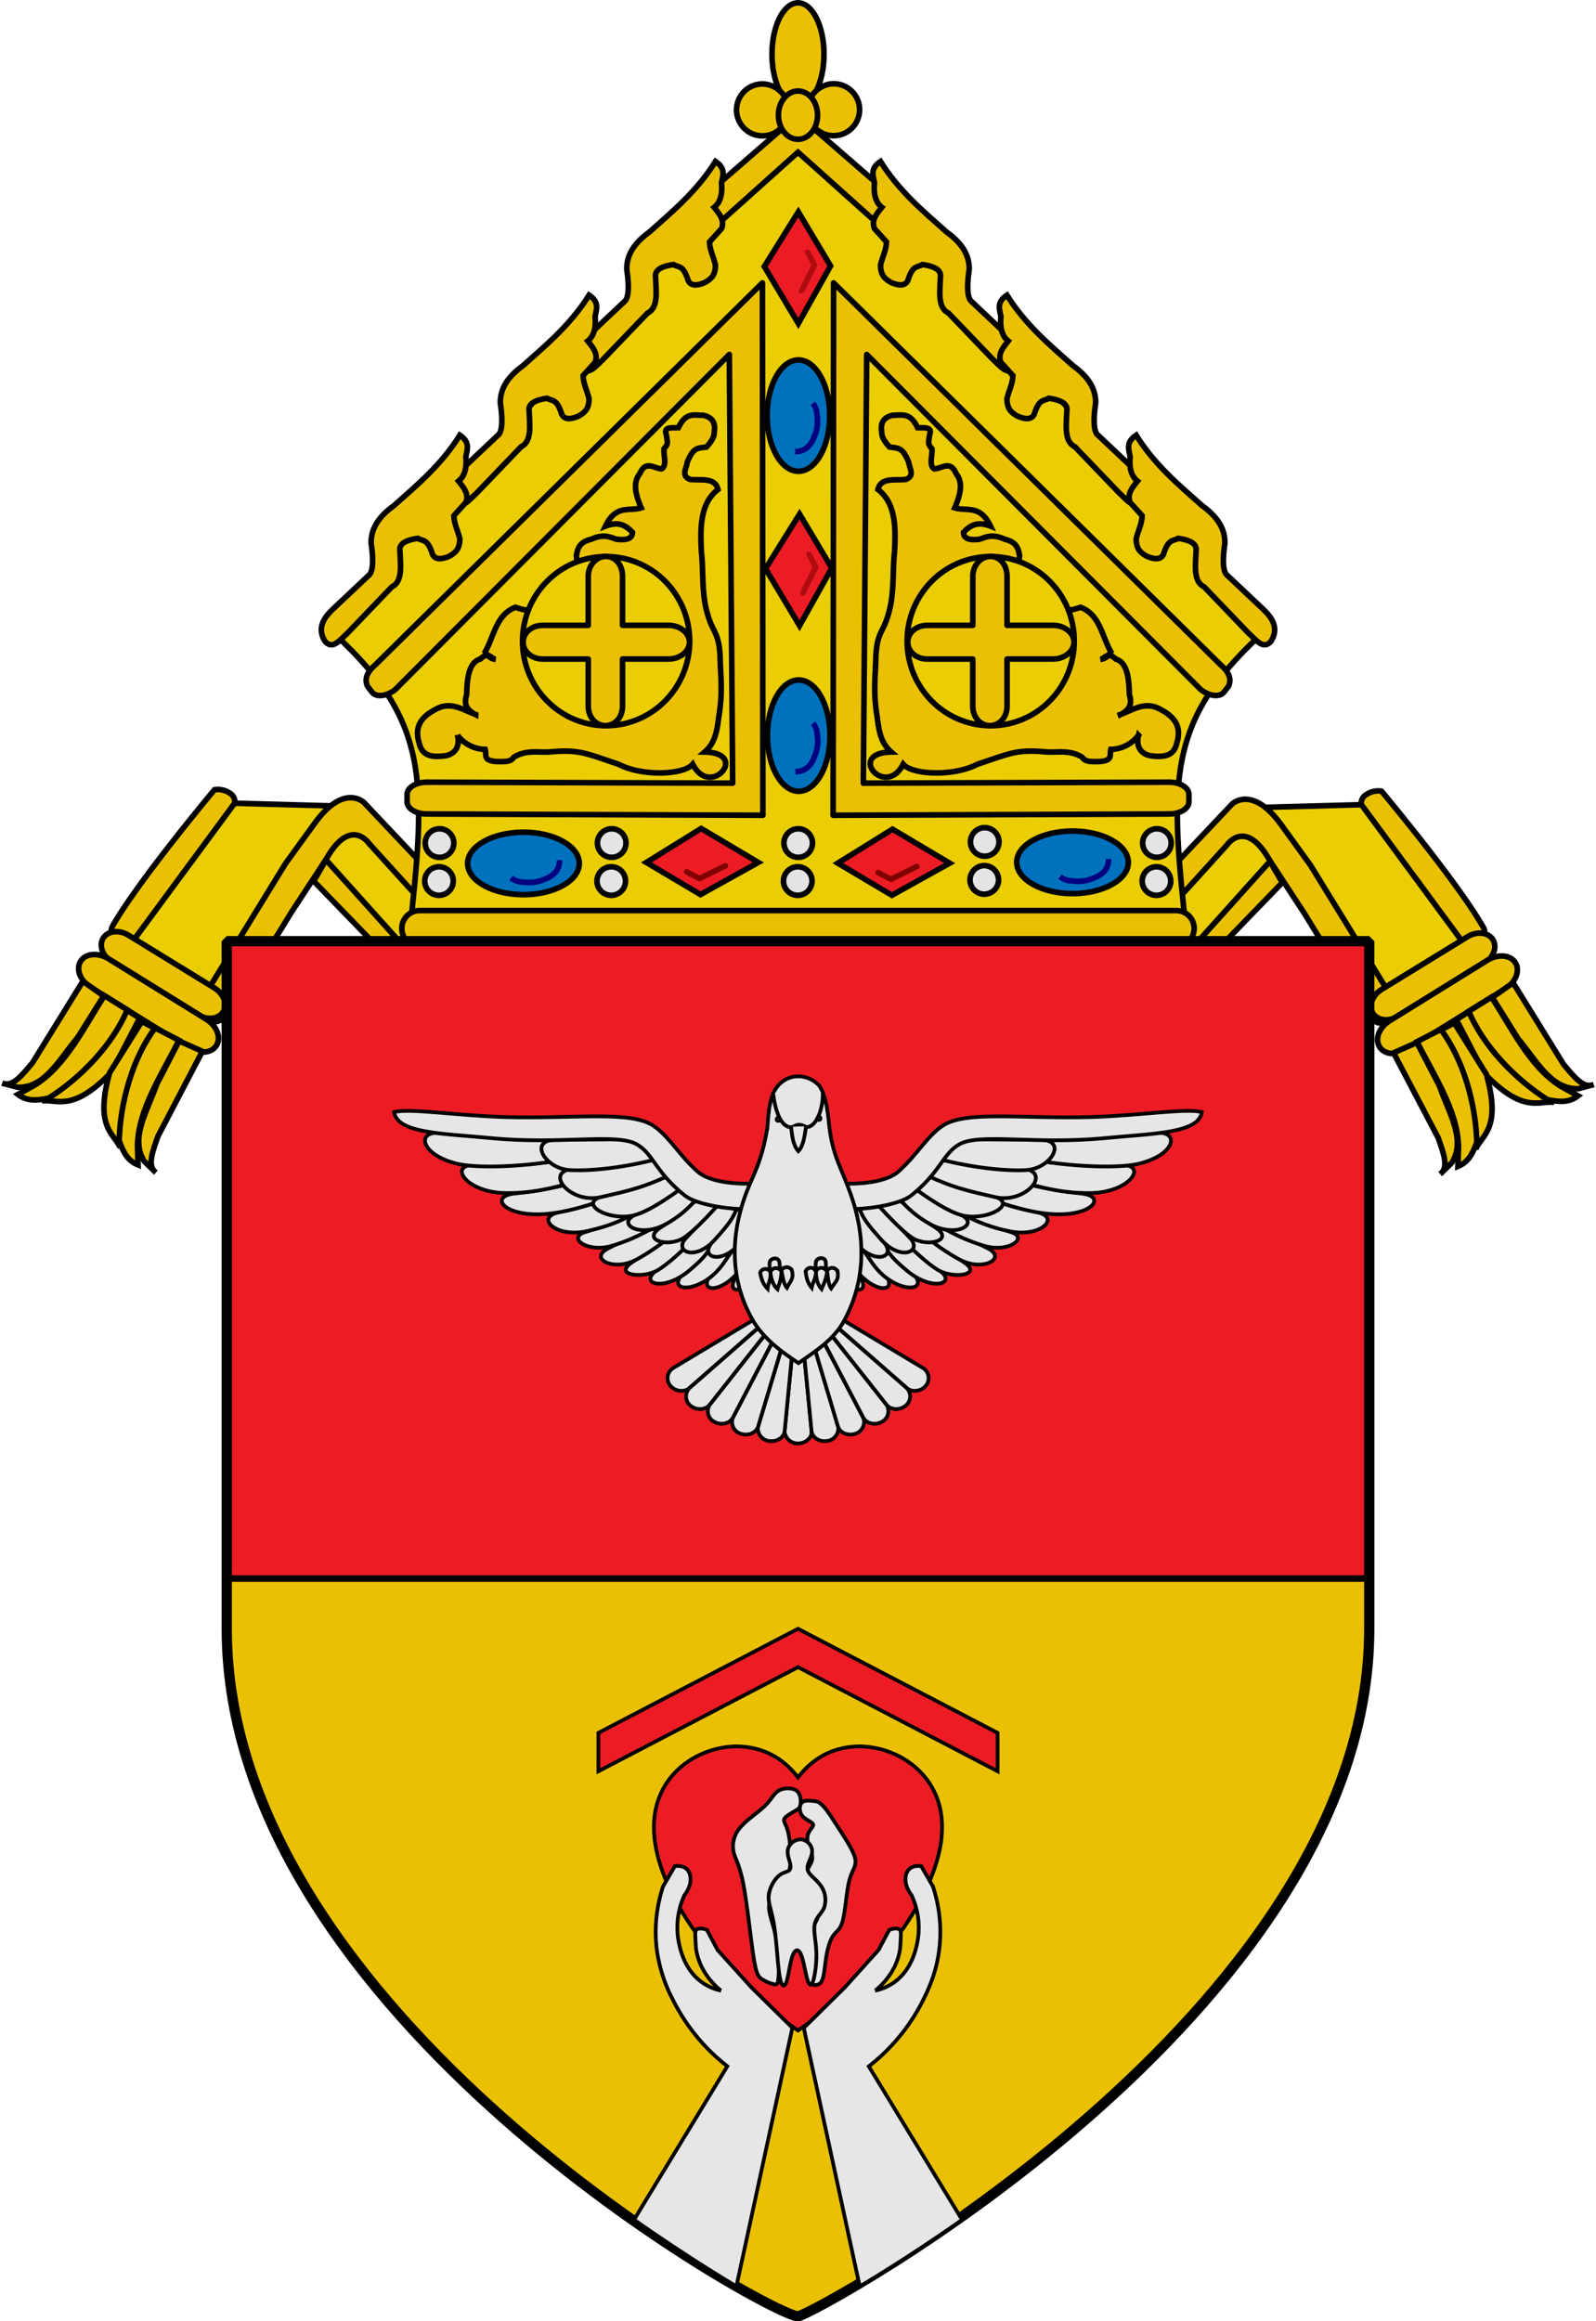 <svg xmlns="http://www.w3.org/2000/svg" width="855.65" height="1244.28" viewBox="0 0 855.65 1244.28">
  <g>
    <g>
      <path d="M650.8,505.4l39.77-43.82,56.08,85.55,55.25-31.3L738.29,431.1l-76.18,2.09L600.18,505.4Z" fill="#eacd02" stroke="#000" stroke-width="3"/>
      <path d="M747.4,536.68s-3.75,22.76-15.56,4.84-32.39-51.68-32.39-51.68L680.84,461.4C667.72,438,657.75,453,657.75,453l-47.69,52.62.76-22,49.72-52.62s10.68-10.59,26.38,11.13l15.73,21.75Z" fill="#eac102" stroke="#000" stroke-width="3"/>
      <path d="M641.42,505.62l39.45-43.92,6.59,11.4L656.59,505Z" fill="#eac102" stroke="#000" stroke-linecap="round" stroke-linejoin="round" stroke-width="3"/>
      <path d="M794.54,505.55c.89-.54,2.37-5.58.75-8.41-14.18-24.77-54.62-73.05-54.62-73.05h0a11.4,11.4,0,0,0-6.94,1.1c-1.81,1-4,2.16-4,5.92l55.62,75.49C787.28,509.17,792.34,506.88,794.54,505.55Z" fill="#eac102" stroke="#000" stroke-width="3"/>
      <g>
        <path d="M740.77,530.34l46-28.23c5.07-3.11,11.14-2.43,13.6,1.55s.34,9.69-4.74,12.81l-46,28.22c-5.08,3.12-11.15,2.43-13.6-1.55S735.69,533.45,740.77,530.34Z" fill="#eac102" stroke="#000" stroke-linecap="round" stroke-linejoin="round" stroke-width="3" fill-rule="evenodd"/>
        <path d="M745.06,547.15l52.37-32.44c5.67-3.51,12.36-2.91,15,1.33s.2,10.49-5.46,14L754.6,562.47c-5.67,3.51-12.36,2.92-15-1.32S739.39,550.66,745.06,547.15Z" fill="#eac102" stroke="#000" stroke-linecap="round" stroke-linejoin="round" stroke-width="3" fill-rule="evenodd"/>
        <path d="M833.17,590.89c-8-1.17-16.33,6.56-37.5-15.66L780.76,546.5l7.53-4.64c5.8,16,18.12,29.69,29.23,38.1Z" fill="#eac102" stroke="#000" stroke-width="3"/>
        <path d="M787.41,542.08l12.22-7.59c10.55,16.1,20.65,37.74,37.39,47.93l9,5c-5,3.81-10.24,3.27-16.43,2C812,578.25,795.13,560.52,787.41,542.08Z" fill="#eac102" stroke="#000" stroke-width="3"/>
        <path d="M800.06,534.64l11.16-7.86,27,43.66c5.31,6.31,10.61,13.31,16.13,10.94l-8.24,2.21c-14.72.47-22.48-15.34-32.15-26.67Z" fill="#eac102" stroke="#000" stroke-width="3"/>
        <path d="M791.19,615.92c3.08-7.45,14-10.64,5.66-40.14l-17.16-27.46-7.83,4.08c10.8,13.14,16.33,30.71,17.9,44.53Z" fill="#eac102" stroke="#000" stroke-width="3"/>
        <path d="M772.49,551.77l-12.79,6.59c8.49,17.26,22,37,22.22,56.54l-.3,10.31c5.86-2.38,8-7.11,10.14-13-.63-20.9-7.32-44.37-19.27-60.4Z" fill="#eac102" stroke="#000" stroke-width="3"/>
        <path d="M759.61,558.81l-12.48,5.55L771,609.84c2.72,7.78,6,15.9,1.19,19.42l6.12-5.94c7.92-12.38-1.75-27.1-6.58-41.18Z" fill="#eac102" stroke="#000" stroke-width="3"/>
      </g>
    </g>
    <g>
      <path d="M204.84,504.62l-39.77-43.83L109,546.35l-55.24-31.3,63.61-84.73,76.18,2.09,61.93,72.21Z" fill="#eacd02" stroke="#000" stroke-width="3"/>
      <path d="M108.24,535.9s3.76,22.76,15.56,4.84,32.39-51.68,32.39-51.68l18.62-28.44c13.12-23.36,23.09-8.43,23.09-8.43l47.69,52.62-.77-22.05-49.71-52.61s-10.68-10.59-26.38,11.13L153,463Z" fill="#eac102" stroke="#000" stroke-width="3"/>
      <path d="M214.22,504.83l-39.44-43.92-6.6,11.4,30.88,31.88Z" fill="#eac102" stroke="#000" stroke-linecap="round" stroke-linejoin="round" stroke-width="3"/>
      <path d="M61.11,504.76c-.9-.53-2.37-5.58-.76-8.4C74.53,471.59,115,423.31,115,423.31h0a11.36,11.36,0,0,1,6.94,1.1c1.81,1,4,2.16,4,5.92L70.26,505.82C68.37,508.39,63.31,506.09,61.11,504.76Z" fill="#eac102" stroke="#000" stroke-width="3"/>
      <g>
        <path d="M114.87,529.55,68.92,501.33c-5.08-3.12-11.15-2.43-13.6,1.55s-.35,9.69,4.73,12.81l46,28.22c5.08,3.12,11.14,2.43,13.6-1.55S120,532.67,114.87,529.55Z" fill="#eac102" stroke="#000" stroke-linecap="round" stroke-linejoin="round" stroke-width="3" fill-rule="evenodd"/>
        <path d="M110.59,546.37,58.21,513.93c-5.67-3.51-12.36-2.92-15,1.33s-.21,10.48,5.46,14l52.38,32.44c5.66,3.51,12.35,2.92,15-1.33S116.26,549.88,110.59,546.37Z" fill="#eac102" stroke="#000" stroke-linecap="round" stroke-linejoin="round" stroke-width="3" fill-rule="evenodd"/>
        <path d="M22.48,590.1c8-1.16,16.32,6.56,37.5-15.66l14.9-28.73-7.52-4.63c-5.8,16-18.13,29.69-29.24,38.09Z" fill="#eac102" stroke="#000" stroke-width="3"/>
        <path d="M68.23,541.3,56,533.7c-10.54,16.1-20.65,37.74-37.39,47.94l-9,5c5,3.81,10.23,3.27,16.42,2C43.7,577.46,60.51,559.73,68.23,541.3Z" fill="#eac102" stroke="#000" stroke-width="3"/>
        <path d="M55.58,533.86,44.42,526l-27,43.67C12.07,576,6.77,583,1.26,580.6l8.24,2.21c14.72.47,22.47-15.34,32.14-26.68Z" fill="#eac102" stroke="#000" stroke-width="3"/>
        <path d="M64.46,615.14c-3.09-7.46-14-10.64-5.66-40.15L76,547.54l7.84,4.08c-10.8,13.13-16.33,30.71-17.9,44.52Z" fill="#eac102" stroke="#000" stroke-width="3"/>
        <path d="M83.15,551l12.79,6.59c-8.49,17.26-22,37-22.22,56.54l.3,10.31c-5.86-2.38-8-7.11-10.14-13C64.51,590.49,71.21,567,83.15,551Z" fill="#eac102" stroke="#000" stroke-width="3"/>
        <path d="M96,558l12.48,5.55L84.68,609.06c-2.71,7.78-6,15.9-1.18,19.41l-6.12-5.93c-7.93-12.38,1.74-27.1,6.57-41.18Z" fill="#eac102" stroke="#000" stroke-width="3"/>
      </g>
    </g>
    <path d="M427.63,505.09,219.18,503.9c9.41-86.15,12.32-118.17-44.77-168.51L427.82,63.33,681.24,335.39c-57.1,50.34-54.18,82.36-44.77,168.51L428,505.09" fill="#eacd02" stroke="#000" stroke-width="3"/>
    <path d="M225,488.1H630.64a9.55,9.55,0,0,1,9.57,9.55h0a9.56,9.56,0,0,1-9.57,9.55H225a9.57,9.57,0,0,1-9.58-9.55h0A9.56,9.56,0,0,1,225,488.1Z" fill="#eac102" stroke="#000" stroke-linecap="round" stroke-width="3"/>
    <path d="M211.81,369.73,391,190l1.81,229.79-164-.52h0c-5.85,0-10.56,2.93-10.55,6.54v4c0,3.61,4.72,6.51,10.57,6.5L409,437l-.25-285.36L201.34,356.26c-3.59,3.06-6.42,6.93-4.33,11.61l2.46,3.16c2.22,2.85,7.71,2.28,12.34-1.3Z" fill="#eac102" stroke="#000" stroke-linecap="round" stroke-linejoin="round" stroke-width="3" fill-rule="evenodd"/>
    <path d="M255.05,383c-7-2.44-13.43-7.52-21.8-2.59-7,3.68-11.17,8.8-8.65,17.39,1.11,5,3.65,9,14.66,7.22,5.1-1.17,7.42-5.32,6-10.92a19.07,19.07,0,0,0,14.85,7.59c1.05,3.35-2.44,7.21,11.09,6.47,3.28-.44,3.52-1.48,4.44-2.39,7.08-4.17,13.37-2.11,20-2.79,15-1.28,18.5.85,35.9,6.66,13.23,6.83,35.2,5.61,39.85,0,9.53,18.68,30.71-6.14,6.38-6.52,6.15-5.3,6.66-12.26,7.72-19.75,2.15-13.31.68-21.63.57-31.83-.64-9.75-2.25-11.37-4.7-16.66-5.79-13.62-3.94-25.74-5.27-38.49-.81-13.64-.7-26.71,8.84-34-1.52-6.51-8.66-4.85-14.85-5.37-5.15-1.92-2.05-5.78-1.69-9.07,3.29-8,5.06-7.63,10.34-8.32,4.89-5.41,4-7,4.32-9.26.36-4-1.37-6.74-6-7.77-5.36,0-9.38-1.64-13.34,6.66-3.41.16-7.94-.57-6.58,3.33,1,5.46.89,5.45-1.13,8-.31,3.32,1.73,9.22-1.32,10.73-4-.16-8.55-4.82-11.65,2.59-4,4.91-2.19,11.46.75,18.32-6.51,2-13.57-1.95-19.17,9.81,7.29-2.83,11.14-.17,14.47,3.33-.11,2.67-1.86,4.47-8.46,3.7-3.7-1.1-6.68-3.12-13.72,0-6.61,1.6-7.14,5.19-7.9,8.7l1.51,12.77-27.26,16.28c-1.27.6-4.24-.47-6.95-1.29-10.34,4.1-11.18,14.94-16.17,23.87,1.21,1.85,2.47,3.67,5.64,4.07-2.58-.53-3.9-4.49-8.27-.19-6.19,1.81-7.07,10.15-7.33,19.25-1.9,5.54.81,8.44,4.88,10.55Z" fill="#eac102" stroke="#000" stroke-width="3"/>
    <g>
      <path d="M280.15,343.66c0,25,20.06,45.34,44.79,45.34s44.79-20.3,44.79-45.34-20.05-45.34-44.79-45.34-44.76,20.27-44.79,45.3" fill="#eacd02" stroke="#000" stroke-linecap="round" stroke-linejoin="round" stroke-width="3" fill-rule="evenodd"/>
      <path d="M324.86,298.24c5.08,0,8.89,4.65,8.89,10.61v26.34h24.71c6.06,0,11.17,4,11.17,9s-5.11,9.06-11.17,9.06H333.75v25.28c0,6-4.08,10.43-9.17,10.43s-9.2-4.46-9.2-10.43V353.27H291c-6.06,0-10.53-4.06-10.53-9.06s4.47-9,10.53-9h24.37V308.85C315.38,302.89,319.77,298.24,324.86,298.24Z" fill="#eac102" stroke="#000" stroke-linecap="round" stroke-linejoin="round" stroke-width="3" fill-rule="evenodd"/>
    </g>
    <path d="M371.75,110.3l6,8.93,10.45-2.12h0L427.82,81.6l39.66,35.51h0l10.44,2.12,6-8.93L427.82,61.61Z" fill="#eac102" stroke="#000" stroke-width="3"/>
    <g>
      <path d="M521.05,161.79l19.67,18.55c3.68,3.68,8.33,9.35,3.58,16.76-4.17,4.63-8-.87-12.16-4.63l-23.61-24.62c-6.12-3-4.59-11.85-4.29-20.33-.2-3.52-4.74-5-9.66-5.71-2.62,1.66-5.25-.06-7.87,8.57-1.43,2.93-4.65,2.88-8.94,1.07-3.89-2.18-5.59-4.29-5.72-9.28,1-4.4,3.09-8.08,3.22-12.48l-6.44-7.14c-1.83-4.43,1.11-7.91,3.93-11.41-3.2-2.52-4.55-6.88-3.93-13.2-.75-3.8-2.45-7.61,3.22-11.41,9.87,15.81,22.77,26.59,35.41,37.81,7.46,5.38,12.31,11.74,12.16,20-1.52,10.31-.87,15.73,1.43,17.48Z" fill="#eac102" stroke="#000" stroke-width="3"/>
      <path d="M588.83,233.42,608.5,252c3.68,3.68,8.33,9.35,3.58,16.77-4.17,4.63-8-.88-12.16-4.64l-23.61-24.61c-6.12-3-4.58-11.86-4.29-20.33-.2-3.52-4.74-5-9.66-5.71-2.62,1.65-5.24-.07-7.87,8.56-1.43,2.93-4.65,2.89-8.94,1.07-3.88-2.18-5.59-4.29-5.72-9.28,1-4.39,3.09-8.08,3.22-12.48l-6.44-7.13c-1.82-4.43,1.12-7.91,3.93-11.42-3.2-2.51-4.54-6.88-3.93-13.2-.74-3.8-2.45-7.61,3.22-11.41C549.7,174,562.6,184.75,575.24,196c7.46,5.38,12.31,11.74,12.16,20-1.52,10.31-.86,15.74,1.43,17.48Z" fill="#eac102" stroke="#000" stroke-width="3"/>
      <path d="M658.11,308.54l19.67,18.55c3.68,3.68,8.33,9.35,3.58,16.76-4.17,4.63-8-.87-12.16-4.63L645.59,314.6c-6.12-3-4.59-11.86-4.29-20.33-.2-3.52-4.74-5-9.66-5.71-2.62,1.66-5.25-.06-7.87,8.56-1.43,2.94-4.65,2.89-8.94,1.07-3.89-2.17-5.6-4.28-5.72-9.27,1-4.4,3.09-8.09,3.22-12.49l-6.44-7.13c-1.83-4.43,1.11-7.91,3.93-11.41-3.2-2.52-4.55-6.88-3.93-13.2-.75-3.81-2.45-7.61,3.22-11.42,9.87,15.82,22.77,26.6,35.41,37.81,7.46,5.39,12.31,11.75,12.16,20-1.52,10.3-.87,15.73,1.43,17.48Z" fill="#eac102" stroke="#000" stroke-width="3"/>
    </g>
    <g>
      <path d="M334.6,161.79l-19.68,18.55c-3.67,3.68-8.32,9.35-3.57,16.76,4.17,4.63,8-.87,12.16-4.63l23.61-24.62c6.12-3,4.58-11.85,4.29-20.33.2-3.52,4.74-5,9.65-5.71,2.63,1.66,5.25-.06,7.87,8.57,1.44,2.93,4.66,2.88,8.95,1.07,3.88-2.18,5.59-4.29,5.72-9.28-1-4.4-3.09-8.08-3.22-12.48l6.44-7.14c1.82-4.43-1.12-7.91-3.94-11.41,3.2-2.52,4.55-6.88,3.94-13.2.74-3.8,2.44-7.61-3.22-11.41-9.87,15.81-22.78,26.59-35.41,37.81-7.46,5.38-12.31,11.74-12.16,20,1.52,10.31.86,15.73-1.43,17.48Z" fill="#eac102" stroke="#000" stroke-width="3"/>
      <path d="M266.81,233.42,247.14,252c-3.67,3.68-8.32,9.35-3.58,16.77,4.18,4.63,8-.88,12.16-4.64l23.61-24.61c6.13-3,4.59-11.86,4.29-20.33.21-3.52,4.75-5,9.66-5.71,2.62,1.65,5.25-.07,7.87,8.56,1.43,2.93,4.65,2.89,8.94,1.07,3.89-2.18,5.6-4.29,5.73-9.28-1-4.39-3.1-8.08-3.22-12.48l6.44-7.13c1.82-4.43-1.12-7.91-3.94-11.42,3.2-2.51,4.55-6.88,3.94-13.2.74-3.8,2.44-7.61-3.22-11.41C305.94,174,293,184.75,280.41,196c-7.47,5.38-12.32,11.74-12.17,20,1.52,10.31.87,15.74-1.43,17.48Z" fill="#eac102" stroke="#000" stroke-width="3"/>
      <path d="M197.54,308.54l-19.68,18.55c-3.67,3.68-8.32,9.35-3.57,16.76,4.17,4.63,8-.87,12.16-4.63l23.61-24.62c6.12-3,4.58-11.86,4.29-20.33.2-3.52,4.74-5,9.66-5.71,2.62,1.66,5.24-.06,7.86,8.56,1.44,2.94,4.66,2.89,8.95,1.07,3.88-2.17,5.59-4.28,5.72-9.27-1-4.4-3.09-8.09-3.22-12.49l6.44-7.13c1.82-4.43-1.12-7.91-3.94-11.41,3.21-2.52,4.55-6.88,3.94-13.2.74-3.81,2.44-7.61-3.22-11.42-9.87,15.82-22.78,26.6-35.41,37.81-7.46,5.39-12.31,11.75-12.16,20,1.52,10.3.86,15.73-1.43,17.48Z" fill="#eac102" stroke="#000" stroke-width="3"/>
    </g>
    <path d="M643.84,369.73,464.66,190l-1.81,229.79,164-.52h0c5.85,0,10.55,2.93,10.55,6.54v4c0,3.61-4.72,6.51-10.57,6.5L446.66,437l.25-285.36L654.3,356.26c3.59,3.06,6.42,6.93,4.34,11.61L656.18,371c-2.23,2.85-7.72,2.28-12.34-1.3Z" fill="#eac102" stroke="#000" stroke-linecap="round" stroke-linejoin="round" stroke-width="3" fill-rule="evenodd"/>
    <path d="M600.59,383c7-2.44,13.43-7.52,21.81-2.59,7,3.68,11.16,8.8,8.64,17.39-1.1,5-3.65,9-14.66,7.22-5.09-1.17-7.42-5.32-6-10.92a19.07,19.07,0,0,1-14.85,7.59c-1,3.35,2.44,7.21-11.1,6.47-3.28-.44-3.52-1.48-4.44-2.39-7.07-4.17-13.36-2.11-20-2.79-15-1.28-18.5.85-35.91,6.66-13.22,6.83-35.2,5.61-39.85,0-9.53,18.68-30.7-6.14-6.38-6.52-6.15-5.3-6.66-12.26-7.72-19.75-2.15-13.31-.67-21.63-.56-31.83.64-9.75,2.25-11.37,4.7-16.66,5.79-13.62,3.94-25.74,5.26-38.49.82-13.64.71-26.71-8.83-34,1.51-6.51,8.65-4.85,14.85-5.37,5.14-1.92,2.05-5.78,1.69-9.07-3.29-8-5.06-7.63-10.34-8.32-4.89-5.41-4-7-4.32-9.26-.37-4,1.37-6.74,6-7.77,5.36,0,9.39-1.64,13.35,6.66,3.41.16,7.93-.57,6.58,3.33-1,5.46-.89,5.45,1.13,8,.3,3.32-1.74,9.22,1.31,10.73,4-.16,8.55-4.82,11.66,2.59,4,4.91,2.18,11.46-.76,18.32,6.51,2,13.57-1.95,19.18,9.81-7.29-2.83-11.14-.17-14.48,3.33.12,2.67,1.87,4.47,8.46,3.7,3.71-1.1,6.68-3.12,13.73,0,6.6,1.6,7.13,5.19,7.89,8.7l-1.5,12.77,27.25,16.28c1.28.6,4.25-.47,7-1.29,10.34,4.1,11.17,14.94,16.17,23.87-1.21,1.85-2.47,3.67-5.64,4.07,2.58-.53,3.9-4.49,8.27-.19,6.19,1.81,7.06,10.15,7.33,19.25,1.89,5.54-.81,8.44-4.89,10.55Z" fill="#eac102" stroke="#000" stroke-width="3"/>
    <g>
      <path d="M486.33,343.66c0,25,20.05,45.34,44.79,45.34s44.79-20.3,44.79-45.34-20.06-45.34-44.79-45.34-44.77,20.27-44.79,45.3" fill="#eacd02" stroke="#000" stroke-linecap="round" stroke-linejoin="round" stroke-width="3" fill-rule="evenodd"/>
      <path d="M531,298.24c5.09,0,8.9,4.65,8.9,10.61v26.34h24.7c6.06,0,11.18,4,11.18,9s-5.12,9.06-11.18,9.06h-24.7v25.28c0,6-4.08,10.43-9.17,10.43s-9.21-4.46-9.21-10.43V353.27H497.19c-6.06,0-10.53-4.06-10.53-9.06s4.47-9,10.53-9h24.36V308.85C521.55,302.89,525.94,298.24,531,298.24Z" fill="#eac102" stroke="#000" stroke-linecap="round" stroke-linejoin="round" stroke-width="3" fill-rule="evenodd"/>
    </g>
    <g>
      <ellipse cx="427.82" cy="29.07" rx="13.94" ry="27.55" fill="#eac102" stroke="#000" stroke-linecap="round" stroke-width="3"/>
      <path d="M422.69,59.38A13.91,13.91,0,1,1,408.79,45,14.14,14.14,0,0,1,422.69,59.38Z" fill="#eac102" stroke="#000" stroke-linecap="round" stroke-linejoin="round" stroke-width="3" fill-rule="evenodd"/>
      <path d="M433,59.26a13.92,13.92,0,1,0,13.91-14.37A14.15,14.15,0,0,0,433,59.26Z" fill="#eac102" stroke="#000" stroke-linecap="round" stroke-linejoin="round" stroke-width="3" fill-rule="evenodd"/>
      <path d="M438.31,61.73c0,7.14-4.69,12.94-10.49,12.94s-10.49-5.8-10.49-12.94,4.7-12.94,10.49-12.94,10.49,5.8,10.49,12.94Z" fill="#eac102" stroke="#000" stroke-linecap="round" stroke-linejoin="round" stroke-width="3" fill-rule="evenodd"/>
    </g>
    <g>
      <g>
        <path d="M428,113.62l17.27,28.92L428,173.41l-18.24-30.55Z" fill="#ed1c24" stroke="#000" stroke-width="3"/>
        <path d="M429.76,155.88l6.87-13.83L433,135.23" fill="none" stroke="#ae0c0f" stroke-linecap="round" stroke-linejoin="round" stroke-width="3"/>
      </g>
      <g>
        <path d="M428.66,275.58l17.27,28.92-17.27,30.87-18.25-30.54Z" fill="#ed1c24" stroke="#000" stroke-width="3"/>
        <path d="M430.45,317.85,437.32,304l-3.58-6.83" fill="none" stroke="#ae0c0f" stroke-linecap="round" stroke-linejoin="round" stroke-width="3"/>
      </g>
      <g>
        <path d="M444.84,222.78c0,16.48-7.52,29.84-16.79,29.84s-16.79-13.36-16.79-29.84,7.52-29.84,16.79-29.84,16.78,13.34,16.79,29.81" fill="#0071bc" stroke="#000" stroke-linecap="round" stroke-linejoin="round" stroke-width="3" fill-rule="evenodd"/>
        <path d="M426.28,242.06c5.07.05,8.31-2.84,10.2-7.86,2.26-5,1.95-9.13,1.42-13.14a8.85,8.85,0,0,0-2.14-4.87" fill="none" stroke="navy" stroke-width="3"/>
      </g>
      <g>
        <path d="M445,394.32c0,16.48-7.52,29.83-16.79,29.83s-16.78-13.35-16.78-29.83,7.51-29.84,16.78-29.84,16.78,13.34,16.79,29.81" fill="#0071bc" stroke="#000" stroke-linecap="round" stroke-linejoin="round" stroke-width="3" fill-rule="evenodd"/>
        <path d="M426.4,413.6c5.07,0,8.3-2.84,10.19-7.87,2.26-5,2-9.13,1.43-13.13a8.78,8.78,0,0,0-2.15-4.88" fill="none" stroke="navy" stroke-width="3"/>
      </g>
      <g>
        <path d="M346.53,462.29l29,17.22,31-17.22-30.63-18.2Z" fill="#ed1c24" stroke="#000" stroke-width="3"/>
        <path d="M388.91,464.08,375,470.93l-6.84-3.58" fill="none" stroke="maroon" stroke-linecap="round" stroke-linejoin="round" stroke-width="3"/>
      </g>
      <g>
        <path d="M449.17,462.67l29,17.22,30.95-17.22-30.63-18.2Z" fill="#ed1c24" stroke="#000" stroke-width="3"/>
        <path d="M491.55,464.46l-13.87,6.84-6.84-3.57" fill="none" stroke="maroon" stroke-linecap="round" stroke-linejoin="round" stroke-width="3"/>
      </g>
      <g>
        <path d="M575,479c16.53,0,29.92-7.5,29.92-16.75S591.53,445.47,575,445.47s-29.92,7.5-29.92,16.74S558.46,479,575,479" fill="#0071bc" stroke="#000" stroke-linecap="round" stroke-linejoin="round" stroke-width="3" fill-rule="evenodd"/>
        <path d="M594.34,460.45c0,5.06-2.85,8.28-7.89,10.17-5.06,2.26-9.16,1.95-13.17,1.42a8.89,8.89,0,0,1-4.89-2.14" fill="none" stroke="navy" stroke-width="3"/>
      </g>
      <g>
        <path d="M280.64,479.57c16.53,0,29.92-7.5,29.92-16.74s-13.39-16.75-29.92-16.75-29.92,7.5-29.92,16.75,13.38,16.73,29.89,16.74" fill="#0071bc" stroke="#000" stroke-linecap="round" stroke-linejoin="round" stroke-width="3" fill-rule="evenodd"/>
        <path d="M300,461.06c0,5.06-2.85,8.28-7.89,10.17-5.06,2.26-9.16,1.95-13.17,1.42a8.9,8.9,0,0,1-4.89-2.13" fill="none" stroke="navy" stroke-width="3"/>
      </g>
      <g>
        <path d="M535.59,451.27a7.65,7.65,0,1,1-7.65-7.63,7.64,7.64,0,0,1,7.65,7.63" fill="#e3e4e5" stroke="#000" stroke-linecap="round" stroke-linejoin="round" stroke-width="3"/>
        <path d="M535.34,471.63a7.65,7.65,0,1,1-7.65-7.63,7.64,7.64,0,0,1,7.65,7.63" fill="#e3e4e5" stroke="#000" stroke-linecap="round" stroke-linejoin="round" stroke-width="3"/>
      </g>
      <g>
        <path d="M627.9,451.88a7.65,7.65,0,1,1-7.65-7.63,7.63,7.63,0,0,1,7.65,7.63" fill="#e3e4e5" stroke="#000" stroke-linecap="round" stroke-linejoin="round" stroke-width="3"/>
        <path d="M627.66,472.24a7.65,7.65,0,1,1-7.65-7.63,7.64,7.64,0,0,1,7.65,7.63" fill="#e3e4e5" stroke="#000" stroke-linecap="round" stroke-linejoin="round" stroke-width="3"/>
      </g>
      <g>
        <path d="M335.6,451.88a7.65,7.65,0,1,1-7.65-7.63,7.63,7.63,0,0,1,7.65,7.63" fill="#e3e4e5" stroke="#000" stroke-linecap="round" stroke-linejoin="round" stroke-width="3"/>
        <path d="M335.36,472.24a7.65,7.65,0,1,1-7.65-7.63,7.65,7.65,0,0,1,7.65,7.63" fill="#e3e4e5" stroke="#000" stroke-linecap="round" stroke-linejoin="round" stroke-width="3"/>
      </g>
      <g>
        <path d="M243.29,451.88a7.66,7.66,0,1,1-7.65-7.63,7.64,7.64,0,0,1,7.65,7.63" fill="#e3e4e5" stroke="#000" stroke-linecap="round" stroke-linejoin="round" stroke-width="3"/>
        <path d="M243,472.24a7.65,7.65,0,1,1-7.65-7.63,7.64,7.64,0,0,1,7.65,7.63" fill="#e3e4e5" stroke="#000" stroke-linecap="round" stroke-linejoin="round" stroke-width="3"/>
      </g>
      <g>
        <path d="M435.59,451.88a7.65,7.65,0,1,1-7.65-7.63,7.63,7.63,0,0,1,7.65,7.63" fill="#e3e4e5" stroke="#000" stroke-linecap="round" stroke-linejoin="round" stroke-width="3"/>
        <path d="M435.35,472.24a7.65,7.65,0,1,1-7.65-7.63,7.64,7.64,0,0,1,7.65,7.63" fill="#e3e4e5" stroke="#000" stroke-linecap="round" stroke-linejoin="round" stroke-width="3"/>
      </g>
    </g>
  </g>
  <g>
    <path d="M734,504.51H121.45V846.14H734Z" fill="#ed1c24"/>
    <path d="M121.45,846.14v26.92a232.74,232.74,0,0,0,7.3,57.24c13.89,54.89,46.19,105.39,84.67,149,87,98.66,205.49,162.27,214.28,162.27,4.18,0,123.71-63.71,212.18-162.27,39.2-43.67,72.3-94.18,86.56-149A226.91,226.91,0,0,0,734,873.06V846.14Z" fill="#eac102"/>
  </g>
  <g>
    <path d="M121.57,504.51H734.08V873.06c0,206.77-299.6,368.54-306.26,368.54-14,0-306.25-161.28-306.25-368.54V504.51Z" fill="none" stroke="#000" stroke-linecap="round" stroke-linejoin="bevel" stroke-width="5.5"/>
    <line x1="121.57" y1="846.14" x2="734.08" y2="846.14" fill="none" stroke="#000" stroke-linecap="round" stroke-linejoin="bevel" stroke-width="3.5"/>
  </g>
  <g>
    <g>
      <path d="M395,683.29c-7.35,12.26,5.89,9.6,13.88-2.31,3.52-5.24,9.63-14.31,11.07-20.65l-9.2-3.78C407.25,662.86,400.92,673.42,395,683.29Z" fill="#e6e6e6" stroke="#000" stroke-width="2"/>
      <path d="M406.79,666.4c-4,10.69,8.11,8.92,14.6-3.84,2.85-5.62,5.93-13.66,6.58-20.09l-9.64-2.6c-2.71,6.68-7.5,15.81-11.54,26.53Z" fill="#e6e6e6" stroke="#000" stroke-width="2"/>
      <path d="M380.55,683.67c-6,9.79,6.87,9,15.64-2.37,3.86-5,9.42-10.7,11.28-16.93L398.58,660c-3.92,6.08-12,13.9-18,23.72Z" fill="#e6e6e6" stroke="#000" stroke-width="2"/>
      <path d="M365.64,683c-7.24,8.94,5.9,9.92,16.64.47,4.75-4.18,6.93-8.49,10.07-12.69l-12.13-1.69C375.53,674.59,372.88,674,365.64,683Z" fill="#e6e6e6" stroke="#000" stroke-width="2"/>
      <path d="M351.9,681.07c-9.49,6.81,3.74,11.61,17.58,0,7.48-6.29,8.95-8.38,12.43-13.93l-7.26-6.72C369.25,665.23,361.24,674.35,351.9,681.07Z" fill="#e6e6e6" stroke="#000" stroke-width="2"/>
      <path d="M339,676.54c-10.66,6.92,5.61,9.19,13.88,4.17,5.39-3.27,13.37-10.63,18.14-15.68l-6.63-7.35C358.6,662,348.63,670.27,339,676.54Z" fill="#e6e6e6" stroke="#000" stroke-width="2"/>
      <path d="M326.26,669.07c-10.92,5.27,2.29,12.78,14.76,6.19,5.31-2.8,15.85-9.65,20.06-14.25l-5.6-7.59c-5.87,3.59-24.19,13.22-29.22,15.65Z" fill="#e6e6e6" stroke="#000" stroke-width="2"/>
      <path d="M313.9,660.35c-10.25,3,1.09,11.66,14.79,7.25,7.06-2.27,12.55-4.28,25.46-11.58l-6.87-7.82C330.87,652.38,323.57,657.56,313.9,660.35Z" fill="#e6e6e6" stroke="#000" stroke-width="2"/>
      <path d="M299.33,649.89c-12.44,2.78-1.42,13.79,15.5,10,13.42-3,22.53-7.1,33-14.25l-3.5-9.32c-21.13,7.43-26.86,9.5-45,13.56Z" fill="#e6e6e6" stroke="#000" stroke-width="2"/>
      <path d="M276.25,639.71c-14.49,1.36-6.33,12.82,16.5,11,13.82-1.09,30.86-7.08,45.25-13.12l-1.19-10.53c-21.68,5.34-42.17,10.9-60.56,12.63Z" fill="#e6e6e6" stroke="#000" stroke-width="2"/>
      <path d="M254.5,624.53c-14.4-.51-5,14.77,16.74,15,13.82.17,27.57-2.71,46.86-9.34l-1.49-9.92C294.56,623.27,272.88,625.18,254.5,624.53Z" fill="#e6e6e6" stroke="#000" stroke-width="2"/>
      <path d="M235.89,607.31c-12.88-1.17-10.52,11.6,9,16.44,11.39,2.82,39.2,1.6,60.25-2.76l-2.1-13.8a403.78,403.78,0,0,1-67.16.12Z" fill="#e6e6e6" stroke="#000" stroke-width="2"/>
      <path d="M395.3,667.73c-4.67,10.46,7.54,9.42,14.77-3,3.18-5.45,6.73-13.31,7.76-19.71l-9.44-3.17c-3.1,6.51-8.42,15.36-13.09,25.83Z" fill="#e6e6e6" stroke="#000" stroke-width="2"/>
      <path d="M382.31,665.27c-8.05,8.78,4.34,12.73,13.65,1.87,4.11-4.81,6.89-11,10.3-18.87l-12.32.11c-3.86,6.11-8.84,13.84-11.63,16.89Z" fill="#e6e6e6" stroke="#000" stroke-width="2"/>
      <path d="M367.69,663.74c-6.64,7.17,5.17,12.57,15.75.55,4.18-4.75,9.1-9.87,11.3-16l-9.3-3.53C381.2,650.62,375.52,655.29,367.69,663.74Z" fill="#e6e6e6" stroke="#000" stroke-width="2"/>
      <path d="M354.14,658c-10.49,6.76,4.19,10.84,12.39,5.53,5.31-3.42,13.05-11.77,17.77-16.87l-11.08-3.15C367.49,647.89,363.8,651.73,354.14,658Z" fill="#e6e6e6" stroke="#000" stroke-width="2"/>
      <path d="M341.41,650.8c-11.31,4.54.06,12.62,13.92,6.22A57.15,57.15,0,0,0,373,643.14l-9.45-6.55C357.61,640.78,346.83,648.62,341.41,650.8Z" fill="#e6e6e6" stroke="#000" stroke-width="2"/>
      <path d="M321.85,641.57c-10.94,4,3.58,12.33,16.32,10.23,5.87-1,14.11-5.35,26.87-14.6l-4-9.1C343.45,634,332.17,637.76,321.85,641.57Z" fill="#e6e6e6" stroke="#000" stroke-width="2"/>
      <path d="M306.41,626.5c-14.75,2.4-.11,18.86,15.58,15.22,13.83-3.2,23.45-5,40.09-13.32l-2.14-9.77c-21.85,4.42-39.18,5.55-53.53,7.87Z" fill="#e6e6e6" stroke="#000" stroke-width="2"/>
      <path d="M297.76,610.91c-14.71.32-5.44,15.66,7.95,16.31,13.78.67,34.55-2.18,54.06-8l-8.13-9.41C330.27,611.26,307.56,610.7,297.76,610.91Z" fill="#e6e6e6" stroke="#000" stroke-width="2"/>
      <path d="M402.47,666.68c3.25-3.72,8.81-14.45,10.13-22.13" fill="#e6e6e6" stroke="#000" stroke-width="2"/>
      <path d="M412.32,667.69c4.65-6.26,9-17.41,11.35-26.38" fill="#e6e6e6" stroke="#000" stroke-width="2"/>
      <path d="M400.18,683.61c3.12-3.1,6.39-6.78,8-10.3" fill="#e6e6e6" stroke="#000" stroke-width="2"/>
      <path d="M407.58,647.85c-14.33,1.36-34-2-40.29-6.91-16-12.67-17-22.52-26-27.6-10.8-6.1-40.6.28-77.64-3.25-27-2.57-50.61-2.58-52.35-14,8.62-2.22,33.55,2,60.4,2.71,36.77.91,65.86-3.44,78.2,4.4,8.39,5.33,13.62,15.33,23.83,24.58,7.9,7.15,26.22,7.41,38.37,6.1,11.69-1.26,17.89,11.88-4.52,14Z" fill="#e6e6e6" stroke="#000" stroke-width="2"/>
    </g>
    <g>
      <path d="M460.63,683.29c7.35,12.26-5.89,9.6-13.88-2.31-3.52-5.24-9.62-14.31-11.06-20.65l9.2-3.78C448.39,662.86,454.72,673.42,460.63,683.29Z" fill="#e6e6e6" stroke="#000" stroke-width="2"/>
      <path d="M448.86,666.4c4,10.69-8.12,8.92-14.6-3.84-2.86-5.62-5.94-13.66-6.58-20.09l9.64-2.6c2.71,6.68,7.5,15.81,11.54,26.53Z" fill="#e6e6e6" stroke="#000" stroke-width="2"/>
      <path d="M475.1,683.67c6,9.79-6.88,9-15.64-2.37-3.87-5-9.43-10.7-11.29-16.93l8.9-4.42c3.92,6.08,12,13.9,18,23.72Z" fill="#e6e6e6" stroke="#000" stroke-width="2"/>
      <path d="M490,683c7.23,8.94-5.9,9.92-16.65.47-4.75-4.18-6.92-8.49-10.06-12.69l12.13-1.69C480.12,674.59,482.76,674,490,683Z" fill="#e6e6e6" stroke="#000" stroke-width="2"/>
      <path d="M503.75,681.07c9.48,6.81-3.75,11.61-17.58,0-7.49-6.29-9-8.38-12.44-13.93l7.27-6.72C486.39,665.23,494.4,674.35,503.75,681.07Z" fill="#e6e6e6" stroke="#000" stroke-width="2"/>
      <path d="M516.66,676.54c10.65,6.92-5.61,9.19-13.88,4.17-5.4-3.27-13.38-10.63-18.15-15.68l6.64-7.35C497,662,507,670.27,516.66,676.54Z" fill="#e6e6e6" stroke="#000" stroke-width="2"/>
      <path d="M529.38,669.07c10.92,5.27-2.29,12.78-14.75,6.19-5.32-2.8-15.85-9.65-20.07-14.25l5.6-7.59c5.88,3.59,24.19,13.22,29.22,15.65Z" fill="#e6e6e6" stroke="#000" stroke-width="2"/>
      <path d="M541.74,660.35c10.26,3-1.08,11.66-14.79,7.25-7.05-2.27-12.55-4.28-25.46-11.58l6.88-7.82C524.77,652.38,532.08,657.56,541.74,660.35Z" fill="#e6e6e6" stroke="#000" stroke-width="2"/>
      <path d="M556.31,649.89c12.44,2.78,1.43,13.79-15.49,10a87,87,0,0,1-33-14.25l3.51-9.32c21.12,7.43,26.85,9.5,44.95,13.56Z" fill="#e6e6e6" stroke="#000" stroke-width="2"/>
      <path d="M579.4,639.71c14.49,1.36,6.33,12.82-16.5,11-13.83-1.09-30.86-7.08-45.25-13.12l1.18-10.53c21.68,5.34,42.18,10.9,60.57,12.63Z" fill="#e6e6e6" stroke="#000" stroke-width="2"/>
      <path d="M601.14,624.53c14.4-.51,5,14.77-16.73,15-13.82.17-27.58-2.71-46.86-9.34l1.49-9.92C561.08,623.27,582.76,625.18,601.14,624.53Z" fill="#e6e6e6" stroke="#000" stroke-width="2"/>
      <path d="M619.75,607.31c12.89-1.17,10.53,11.6-9,16.44-11.38,2.82-39.2,1.6-60.25-2.76l2.11-13.8a403.66,403.66,0,0,0,67.15.12Z" fill="#e6e6e6" stroke="#000" stroke-width="2"/>
      <path d="M460.35,667.73c4.66,10.46-7.55,9.42-14.77-3-3.19-5.45-6.74-13.31-7.77-19.71l9.45-3.17c3.1,6.51,8.42,15.36,13.09,25.83Z" fill="#e6e6e6" stroke="#000" stroke-width="2"/>
      <path d="M473.33,665.27c8.06,8.78-4.34,12.73-13.64,1.87-4.12-4.81-6.89-11-10.3-18.87l12.31.11c3.86,6.11,8.84,13.84,11.63,16.89Z" fill="#e6e6e6" stroke="#000" stroke-width="2"/>
      <path d="M488,663.74c6.64,7.17-5.16,12.57-15.75.55-4.17-4.75-9.09-9.87-11.29-16l9.3-3.53C474.45,650.62,480.13,655.29,488,663.74Z" fill="#e6e6e6" stroke="#000" stroke-width="2"/>
      <path d="M501.51,658c10.48,6.76-4.19,10.84-12.4,5.53-5.3-3.42-13.05-11.77-17.77-16.87l11.08-3.15C488.16,647.89,491.85,651.73,501.51,658Z" fill="#e6e6e6" stroke="#000" stroke-width="2"/>
      <path d="M514.24,650.8c11.31,4.54-.06,12.62-13.93,6.22a57.23,57.23,0,0,1-17.61-13.88l9.45-6.55C498,640.78,508.82,648.62,514.24,650.8Z" fill="#e6e6e6" stroke="#000" stroke-width="2"/>
      <path d="M533.79,641.57c10.94,4-3.57,12.33-16.32,10.23-5.86-1-14.1-5.35-26.86-14.6l4-9.1C512.19,634,523.48,637.76,533.79,641.57Z" fill="#e6e6e6" stroke="#000" stroke-width="2"/>
      <path d="M549.23,626.5c14.75,2.4.12,18.86-15.57,15.22-13.83-3.2-23.46-5-40.1-13.32l2.14-9.77c21.86,4.42,39.19,5.55,53.53,7.87Z" fill="#e6e6e6" stroke="#000" stroke-width="2"/>
      <path d="M557.89,610.91c14.7.32,5.43,15.66-7.95,16.31-13.79.67-34.56-2.18-54.07-8l8.14-9.41C525.38,611.26,548.08,610.7,557.89,610.91Z" fill="#e6e6e6" stroke="#000" stroke-width="2"/>
      <path d="M453.18,666.68c-3.25-3.72-8.82-14.45-10.14-22.13" fill="#e6e6e6" stroke="#000" stroke-width="2"/>
      <path d="M443.32,667.69c-4.65-6.26-9-17.41-11.35-26.38" fill="#e6e6e6" stroke="#000" stroke-width="2"/>
      <path d="M455.47,683.61c-3.12-3.1-6.39-6.78-8-10.3" fill="#e6e6e6" stroke="#000" stroke-width="2"/>
      <path d="M448.06,647.85c14.33,1.36,34-2,40.3-6.91,16-12.67,17-22.52,26-27.6,10.8-6.1,40.59.28,77.63-3.25,27-2.57,50.62-2.58,52.35-14-8.61-2.22-33.55,2-60.4,2.71-36.76.91-65.85-3.44-78.2,4.4-8.38,5.33-13.61,15.33-23.82,24.58-7.9,7.15-26.23,7.41-38.38,6.1-11.69-1.26-17.89,11.88,4.52,14Z" fill="#e6e6e6" stroke="#000" stroke-width="2"/>
    </g>
    <g>
      <g>
        <g>
          <path d="M427.87,693.41l2.36,24.26L435.12,767c.36,3.7-3.23,6.71-7.25,6.71a7,7,0,0,1-7.24-6.71l4.89-49.34Z" fill="#e6e6e6" stroke="#000" stroke-width="2"/>
          <path d="M427.94,693.4l2.38,24.26L435.07,767c.36,3.7,4.48,6.06,8.42,5.4a6.76,6.76,0,0,0,5.83-7.81L435,716.88Z" fill="#e6e6e6" stroke="#000" stroke-width="2"/>
          <path d="M428,693.39l7,23.46,14.24,47.75c1.07,3.59,5.58,5.22,9.33,3.91a6.56,6.56,0,0,0,4.22-8.65l-23.38-44.55Z" fill="#e6e6e6" stroke="#000" stroke-width="2"/>
          <path d="M428.07,693.36l11.48,21.9,23.27,44.6c1.75,3.35,6.5,4.21,9.94,2.29a6.42,6.42,0,0,0,2.47-9.21L443.59,713Z" fill="#e6e6e6" stroke="#000" stroke-width="2"/>
          <path d="M428.17,693.27,447.29,710l38.84,34c2.91,2.55,7.69,1.79,10.16-1.14a6.36,6.36,0,0,0-1.22-9.42L450.2,706.54Z" fill="#e6e6e6" stroke="#000" stroke-width="2"/>
          <path d="M428.12,693.32l15.56,19.62,31.58,40c2.37,3,7.22,3.05,10.22.59a6.36,6.36,0,0,0,.63-9.48l-38.9-34Z" fill="#e6e6e6" stroke="#000" stroke-width="2"/>
        </g>
        <g>
          <path d="M427.81,693.4l-2.38,24.26L420.68,767c-.36,3.7-4.48,6.06-8.42,5.4a6.76,6.76,0,0,1-5.83-7.81l14.36-47.72Z" fill="#e6e6e6" stroke="#000" stroke-width="2"/>
          <path d="M427.74,693.39l-7,23.46L406.46,764.6c-1.07,3.59-5.58,5.22-9.34,3.91a6.56,6.56,0,0,1-4.21-8.65l23.38-44.55Z" fill="#e6e6e6" stroke="#000" stroke-width="2"/>
          <path d="M427.68,693.36l-11.48,21.9-23.27,44.6c-1.75,3.35-6.5,4.21-9.94,2.29a6.42,6.42,0,0,1-2.47-9.21L412.16,713Z" fill="#e6e6e6" stroke="#000" stroke-width="2"/>
          <path d="M427.58,693.27,408.46,710l-38.84,34c-2.91,2.55-7.69,1.79-10.16-1.14a6.36,6.36,0,0,1,1.22-9.42l44.87-26.91Z" fill="#e6e6e6" stroke="#000" stroke-width="2"/>
          <path d="M427.63,693.32l-15.56,19.62-31.58,40c-2.37,3-7.22,3.05-10.22.59a6.37,6.37,0,0,1-.64-9.48l38.91-34Z" fill="#e6e6e6" stroke="#000" stroke-width="2"/>
        </g>
      </g>
      <g>
        <path d="M403.61,707.7c5.66,9.77,15.32,16.92,24.48,22.95,9.3-6.49,18.93-12.55,24.43-22.65,10.35-19,12.75-41.85,3.6-67.77-5.24-14.83-9.34-19.85-11.41-35.52-.9-8.44-1.7-17-5.39-22.63-5.06-5.68-14.4-7.39-21-1.35-5.76,4.9-6.39,16-6.89,23.68-3.26,19.42-7.88,25.63-11.56,35.58-9.47,25.63-7.2,48.83,3.75,67.71Z" fill="#e6e6e6" stroke="#000" stroke-width="2"/>
        <g>
          <path d="M437.4,679.69a8.06,8.06,0,0,1,0-2.93c.13-2.83,5.11-3.43,5.31-.11h0c.09,1.47.11,2.72.07,3.82" fill="#e6e6e6" stroke="#000" stroke-width="2"/>
          <path d="M448.93,681.34a3.19,3.19,0,0,0-5.67,0c-1.57-2.23-4.32-2.46-5.87.17a2.92,2.92,0,0,0-5.46-.11c.34,3,.79,5.92,3.25,8.88.66-3.51,2.11-4.14,2.28-8.88-.1,3.65.93,7.34,3,9.56,1-2.62,2.33-4.33,3-9.67.41,3.62.7,7.44,2.14,9.33,2.56-4,4.24-4.64,3.39-9.28Z" fill="#e6e6e6" stroke="#000" stroke-width="2"/>
        </g>
        <g>
          <path d="M412.84,680.08c-.34-.56-.22-1.63-.27-2.92-.12-2.82,4.8-3.84,5.28-.56h0c.2,1.46.33,2.71.39,3.8" fill="#e6e6e6" stroke="#000" stroke-width="2"/>
          <path d="M424.47,680.75a3.19,3.19,0,0,0-5.65.48c-1.75-2.09-4.51-2.08-5.83.67a2.92,2.92,0,0,0-5.45.35c.59,2.93,1.29,5.84,4,8.58.36-3.55,1.75-4.31,1.51-9.05.21,3.65,1.56,7.24,3.79,9.27.79-2.69,1.95-4.51,2.13-9.88.71,3.58,1.32,7.35,2.92,9.12,2.21-4.26,3.83-5,2.59-9.54Z" fill="#e6e6e6" stroke="#000" stroke-width="2"/>
        </g>
        <path d="M414.47,585.6c1,10.13,4.56,19.49,10.36,18.54,2.95-1.68,4.1-1.64,7.32-.07,4.42.76,9.12-7.64,9-18.47" fill="#e6e6e6" stroke="#000" stroke-width="2"/>
        <path d="M418,600a.81.81,0,1,1-.81-.79A.79.79,0,0,1,418,600Z" fill="#e6e6e6" stroke="#000" stroke-width="2"/>
        <path d="M439.88,599.48a.81.81,0,0,1-1.62,0,.81.81,0,0,1,1.62,0Z" fill="#e6e6e6" stroke="#000" stroke-width="2"/>
        <path d="M424.08,604c.67,4.62.84,9.46,3.91,13.06,2.81-2.82,3.43-8.54,4.17-13.33" fill="#e6e6e6" stroke="#000" stroke-width="2"/>
      </g>
    </g>
  </g>
  <g>
    <path d="M394.45,936.1c-21.82.43-44.53,16.56-43.85,44.19.17,28.84,27.21,74,77.22,108.11,50-34.1,77.05-79.27,77.22-108.11.68-27.63-22-43.76-43.84-44.19-17.36,0-27.58,9.07-33.38,16.63-5.8-7.56-16-16.63-33.37-16.63Z" fill="#ed1c24" stroke="#000" stroke-width="2" fill-rule="evenodd"/>
    <path d="M426.76,970.41c1.93-1.19,2.34-1.81,2.47-3.75s0-5.19-2.21-6.82-6.75-1.62-9.49-.06-3.81,4.69-7.48,8.26-10,7.57-13.44,11.88a15,15,0,0,0-3.34,12.64c.8,3.69,3.08,6.44,5.15,16.89s3.94,28.58,5.43,38.49,2.52,11.48,4.53,12.86a20.15,20.15,0,0,0,6.61,2.81c1.67.32,2.08-.18,2.34-3.56a86.21,86.21,0,0,0-.27-15.33,91.8,91.8,0,0,0-3.27-14.82c-1.14-4-1.94-6.88-1.27-10.32a21,21,0,0,1,5-9.68c2.2-2.24,4.74-2.77,5.74-7.52s.6-14-.49-19.24-3.05-6.66-2.25-8.22,4.28-3.32,6.22-4.51Z" fill="#e6e6e6" stroke="#000" stroke-miterlimit="3.8" stroke-width="2"/>
    <path d="M439.44,966.44c-1.14-.87-1.85-.87-3.62-1.06s-4.61-.56-6,.93-1.42,4.84.28,7,5.11,3.16,5.75,4.4-1.49,2.73-2.41,4.84-.64,4.83.21,7.25,2.27,4.53,1.73,7.1-3.15,5.74-3.72,7.85.85,3.22,2.84,5.2,4.54,4.84,5.25,8.31-.42,7.57-1.63,10.29-2.48,4.1-2.71,5.68.65,3.5.72,8.28-.64,12.46-.9,16.62-.16,4.52,1,4.77a3.77,3.77,0,0,0,4.46-2.3c1.21-2.54,1.5-7.87,2.27-12.63s2.07-9.13,3.84-11.56,3.76-2.9,5.11-8.23,1.92-15.51,3.48-21.4,4.12-7.5,3-11.9-6-11.6-9-16.25-4.33-6.76-5.75-8.68a24.69,24.69,0,0,0-4.12-4.52Z" fill="#e6e6e6" stroke="#000" stroke-miterlimit="3.8" stroke-width="2"/>
    <path d="M422.6,990.62a7.39,7.39,0,0,1,6.78-4.7,6.88,6.88,0,0,1,5.88,5.15c.57,2.53-.85,5.21-1.68,7.28s-1.13,3.86.41,5.87,4.88,4.35,6.77,7.66a13,13,0,0,1,1.05,10.7c-1.26,3.11-4.19,5-5,8.7s.63,9,.84,15.12-.77,12.84-1.82,15.74-2.16,1.93-3.21-1.87-2-10.42-3.48-13.22-3.16-1.89-4.41,1.83-2,10.22-3.08,13.4-2.65,3-3.7-3.18-1.6-18.5-2.85-26.55-3.22-12-3-16a17.42,17.42,0,0,1,4.92-10.62c2.3-2.21,4.54-2.34,5.72-3.1s1.33-2.14.77-4.35-1.82-5.25-.91-7.87Z" fill="#e6e6e6" stroke="#000" stroke-miterlimit="3.8" stroke-width="2"/>
    <path d="M534.83,928.87l-107-55.81-107,55.8v20.58l107-55.81,107,55.81Z" fill="#ed1c24" stroke="#000" stroke-width="2"/>
    <path d="M488.65,1015.74c-4.17-5.26-4-11.44-1-14,2.08-1.85,5.13-1.57,6.25-1.41l6.24,10.78a77.82,77.82,0,0,1,3.5,33.07c-1.48,13.14-6,22.42-8.91,28.27a103.82,103.82,0,0,1-28.94,35.16c16.23,26.74,33.78,55.53,50,82.26q-6.18,4.35-12.55,8.67-21.42,14.54-42.31,27.07c-7.27-33.6-22.74-105-30-138.61l21.86-21.55L471,1045.26l5.73-10.78c.65-.25,4.24-1.55,5.73,0,.52.55.62,1.29.43,4.89-.13,2.6-.24,4.73-.43,5.89-2,12-10.29,19.38-13.22,21.75a27.18,27.18,0,0,0,9.13-3.75c10.29-6.64,12.67-18.34,13.45-22.22A41.3,41.3,0,0,0,488.65,1015.74Z" fill="#e6e6e6" stroke="#000" stroke-miterlimit="3.8" stroke-width="2"/>
    <path d="M367,1015.74c4.18-5.26,4-11.44,1-14-2.07-1.85-5.13-1.57-6.24-1.41l-6.25,10.78a77.82,77.82,0,0,0-3.5,33.07A81,81,0,0,0,361,1072.4a103.7,103.7,0,0,0,28.94,35.16c-16.24,26.74-33.79,55.53-50,82.26q6.18,4.35,12.55,8.67,21.44,14.54,42.31,27.07l30-138.61-21.86-21.55-18.22-20.14L379,1034.48c-.65-.25-4.24-1.55-5.73,0-.52.55-.63,1.29-.44,4.89.14,2.59.25,4.73.44,5.89,2,12,10.29,19.38,13.22,21.75a27.3,27.3,0,0,1-9.14-3.75c-10.28-6.64-12.66-18.34-13.45-22.22A41.45,41.45,0,0,1,367,1015.74Z" fill="#e6e6e6" stroke="#000" stroke-miterlimit="3.8" stroke-width="2"/>
  </g>
</svg>
